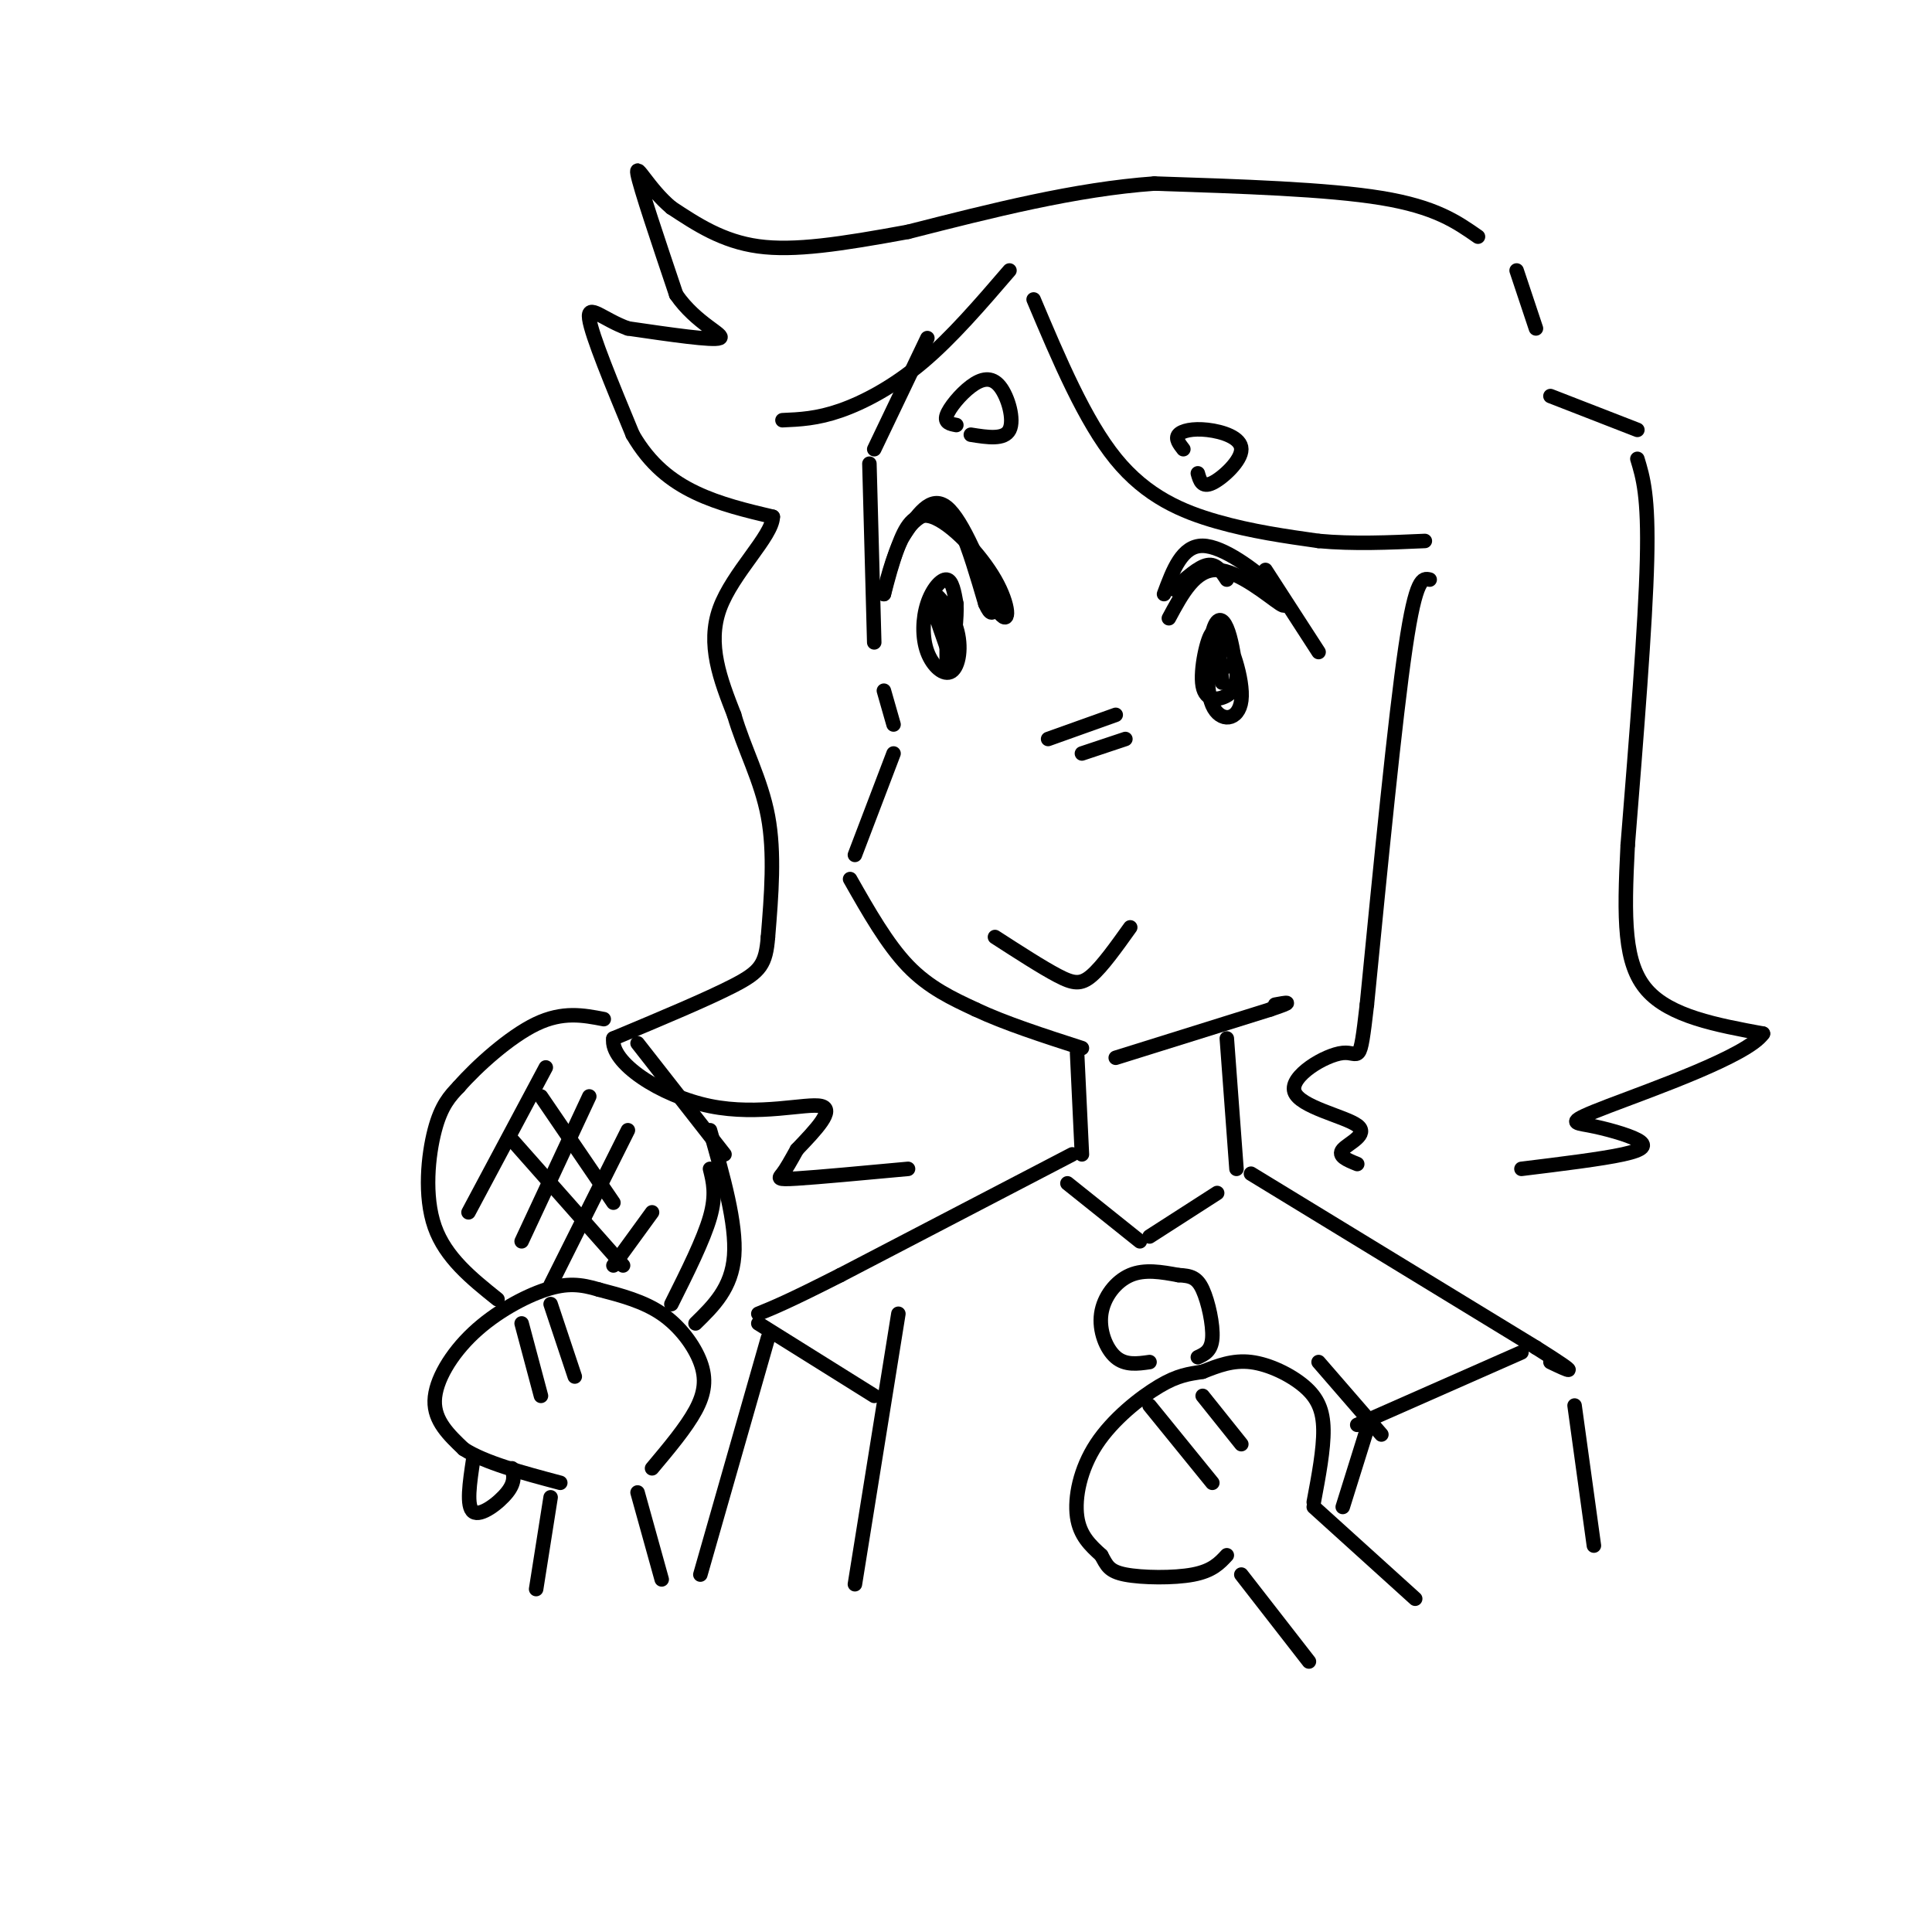 <svg viewBox='0 0 400 400' version='1.1' xmlns='http://www.w3.org/2000/svg' xmlns:xlink='http://www.w3.org/1999/xlink'><g fill='none' stroke='rgb(0,0,0)' stroke-width='3' stroke-linecap='round' stroke-linejoin='round'><path d='M187,111c2.833,-4.333 5.667,-8.667 9,-6c3.333,2.667 7.167,12.333 11,22'/><path d='M207,127c2.161,2.670 2.064,-1.656 -1,-7c-3.064,-5.344 -9.094,-11.708 -13,-13c-3.906,-1.292 -5.687,2.488 -7,6c-1.313,3.512 -2.156,6.756 -3,10'/><path d='M183,123c0.081,-0.852 1.785,-7.981 4,-12c2.215,-4.019 4.943,-4.928 7,-5c2.057,-0.072 3.445,0.694 5,4c1.555,3.306 3.278,9.153 5,15'/><path d='M204,125c1.167,2.667 1.583,1.833 2,1'/><path d='M196,125c0.000,0.000 0.000,12.000 0,12'/><path d='M242,128c2.733,-5.089 5.467,-10.178 10,-10c4.533,0.178 10.867,5.622 13,7c2.133,1.378 0.067,-1.311 -2,-4'/><path d='M263,121c-3.067,-2.844 -9.733,-7.956 -14,-8c-4.267,-0.044 -6.133,4.978 -8,10'/><path d='M243,122c2.583,-2.333 5.167,-4.667 7,-5c1.833,-0.333 2.917,1.333 4,3'/><path d='M196,134c-1.826,-5.155 -3.652,-10.309 -3,-11c0.652,-0.691 3.782,3.082 5,7c1.218,3.918 0.525,7.981 -1,9c-1.525,1.019 -3.883,-1.005 -5,-4c-1.117,-2.995 -0.993,-6.960 0,-10c0.993,-3.040 2.855,-5.154 4,-5c1.145,0.154 1.572,2.577 2,5'/><path d='M198,125c0.167,2.833 -0.417,7.417 -1,12'/><path d='M254,138c-1.326,0.643 -2.652,1.285 -3,-1c-0.348,-2.285 0.280,-7.498 2,-6c1.720,1.498 4.530,9.705 4,14c-0.530,4.295 -4.400,4.677 -6,1c-1.600,-3.677 -0.931,-11.413 0,-15c0.931,-3.587 2.123,-3.025 3,-1c0.877,2.025 1.438,5.512 2,9'/><path d='M256,139c0.185,2.439 -0.352,4.035 -2,5c-1.648,0.965 -4.405,1.298 -5,-2c-0.595,-3.298 0.973,-10.228 2,-11c1.027,-0.772 1.514,4.614 2,10'/><path d='M253,141c0.167,1.167 -0.417,-0.917 -1,-3'/><path d='M262,118c0.000,0.000 11.000,17.000 11,17'/><path d='M198,88c-1.258,-0.236 -2.517,-0.472 -2,-2c0.517,-1.528 2.809,-4.348 5,-6c2.191,-1.652 4.282,-2.137 6,0c1.718,2.137 3.062,6.896 2,9c-1.062,2.104 -4.531,1.552 -8,1'/><path d='M245,93c-0.847,-1.093 -1.694,-2.185 -1,-3c0.694,-0.815 2.928,-1.352 6,-1c3.072,0.352 6.981,1.595 7,4c0.019,2.405 -3.852,5.973 -6,7c-2.148,1.027 -2.574,-0.486 -3,-2'/><path d='M206,194c4.889,3.156 9.778,6.311 13,8c3.222,1.689 4.778,1.911 7,0c2.222,-1.911 5.111,-5.956 8,-10'/><path d='M217,153c0.000,0.000 14.000,-5.000 14,-5'/><path d='M224,156c0.000,0.000 9.000,-3.000 9,-3'/><path d='M192,70c0.000,0.000 -11.000,23.000 -11,23'/><path d='M180,96c0.000,0.000 1.000,37.000 1,37'/><path d='M183,143c0.000,0.000 2.000,7.000 2,7'/><path d='M185,156c0.000,0.000 -8.000,21.000 -8,21'/><path d='M176,182c3.833,6.750 7.667,13.500 12,18c4.333,4.500 9.167,6.750 14,9'/><path d='M202,209c6.000,2.833 14.000,5.417 22,8'/><path d='M231,219c0.000,0.000 32.000,-10.000 32,-10'/><path d='M263,209c5.500,-1.833 3.250,-1.417 1,-1'/><path d='M162,87c3.578,-0.156 7.156,-0.311 12,-2c4.844,-1.689 10.956,-4.911 17,-10c6.044,-5.089 12.022,-12.044 18,-19'/><path d='M214,62c5.311,12.578 10.622,25.156 17,33c6.378,7.844 13.822,10.956 21,13c7.178,2.044 14.089,3.022 21,4'/><path d='M273,112c7.167,0.667 14.583,0.333 22,0'/><path d='M318,68c0.000,0.000 -4.000,-12.000 -4,-12'/><path d='M306,49c-4.417,-3.083 -8.833,-6.167 -20,-8c-11.167,-1.833 -29.083,-2.417 -47,-3'/><path d='M239,38c-16.333,1.167 -33.667,5.583 -51,10'/><path d='M188,48c-14.022,2.578 -23.578,4.022 -31,3c-7.422,-1.022 -12.711,-4.511 -18,-8'/><path d='M139,43c-4.711,-3.911 -7.489,-9.689 -7,-7c0.489,2.689 4.244,13.844 8,25'/><path d='M140,61c4.089,5.978 10.311,8.422 9,9c-1.311,0.578 -10.156,-0.711 -19,-2'/><path d='M130,68c-5.133,-1.822 -8.467,-5.378 -8,-2c0.467,3.378 4.733,13.689 9,24'/><path d='M131,90c3.578,6.178 8.022,9.622 13,12c4.978,2.378 10.489,3.689 16,5'/><path d='M160,107c-0.089,4.022 -8.311,11.578 -11,19c-2.689,7.422 0.156,14.711 3,22'/><path d='M152,148c2.022,6.978 5.578,13.422 7,21c1.422,7.578 0.711,16.289 0,25'/><path d='M159,194c-0.444,5.622 -1.556,7.178 -7,10c-5.444,2.822 -15.222,6.911 -25,11'/><path d='M127,215c-0.774,4.976 9.792,11.917 20,14c10.208,2.083 20.060,-0.690 23,0c2.940,0.690 -1.030,4.845 -5,9'/><path d='M165,238c-1.357,2.440 -2.250,4.042 -3,5c-0.750,0.958 -1.357,1.274 3,1c4.357,-0.274 13.679,-1.137 23,-2'/><path d='M321,82c0.000,0.000 18.000,7.000 18,7'/><path d='M339,95c1.167,3.833 2.333,7.667 2,21c-0.333,13.333 -2.167,36.167 -4,59'/><path d='M337,175c-0.800,15.444 -0.800,24.556 4,30c4.800,5.444 14.400,7.222 24,9'/><path d='M365,214c-3.135,4.585 -22.973,11.549 -32,15c-9.027,3.451 -7.244,3.389 -4,4c3.244,0.611 7.950,1.895 10,3c2.050,1.105 1.443,2.030 -3,3c-4.443,0.970 -12.721,1.985 -21,3'/><path d='M296,120c-1.417,-0.333 -2.833,-0.667 -5,14c-2.167,14.667 -5.083,44.333 -8,74'/><path d='M283,208c-1.537,13.322 -1.379,9.628 -5,10c-3.621,0.372 -11.022,4.811 -10,8c1.022,3.189 10.468,5.128 13,7c2.532,1.872 -1.848,3.678 -3,5c-1.152,1.322 0.924,2.161 3,3'/><path d='M223,218c0.000,0.000 1.000,21.000 1,21'/><path d='M222,239c0.000,0.000 -48.000,25.000 -48,25'/><path d='M174,264c-10.833,5.500 -13.917,6.750 -17,8'/><path d='M254,215c0.000,0.000 2.000,27.000 2,27'/><path d='M259,243c0.000,0.000 59.000,36.000 59,36'/><path d='M318,279c10.333,6.500 6.667,4.750 3,3'/><path d='M326,291c0.000,0.000 4.000,29.000 4,29'/><path d='M293,331c0.000,0.000 -21.000,-19.000 -21,-19'/><path d='M272,311c1.030,-5.482 2.060,-10.964 2,-15c-0.060,-4.036 -1.208,-6.625 -4,-9c-2.792,-2.375 -7.226,-4.536 -11,-5c-3.774,-0.464 -6.887,0.768 -10,2'/><path d='M249,284c-2.877,0.475 -5.070,0.663 -9,3c-3.930,2.337 -9.596,6.821 -13,12c-3.404,5.179 -4.544,11.051 -4,15c0.544,3.949 2.772,5.974 5,8'/><path d='M228,322c1.155,2.095 1.542,3.333 5,4c3.458,0.667 9.988,0.762 14,0c4.012,-0.762 5.506,-2.381 7,-4'/><path d='M257,326c0.000,0.000 14.000,18.000 14,18'/><path d='M238,291c0.000,0.000 13.000,16.000 13,16'/><path d='M249,289c0.000,0.000 8.000,10.000 8,10'/><path d='M238,282c-2.500,0.357 -5.000,0.714 -7,-1c-2.000,-1.714 -3.500,-5.500 -3,-9c0.500,-3.500 3.000,-6.714 6,-8c3.000,-1.286 6.500,-0.643 10,0'/><path d='M244,264c2.524,0.131 3.833,0.458 5,3c1.167,2.542 2.190,7.298 2,10c-0.190,2.702 -1.595,3.351 -3,4'/><path d='M159,277c0.000,0.000 -14.000,49.000 -14,49'/><path d='M137,327c0.000,0.000 -5.000,-18.000 -5,-18'/><path d='M135,304c3.530,-4.208 7.060,-8.417 9,-12c1.940,-3.583 2.292,-6.542 1,-10c-1.292,-3.458 -4.226,-7.417 -8,-10c-3.774,-2.583 -8.387,-3.792 -13,-5'/><path d='M124,267c-3.740,-1.128 -6.590,-1.447 -11,0c-4.410,1.447 -10.380,4.659 -15,9c-4.620,4.341 -7.892,9.812 -8,14c-0.108,4.188 2.946,7.094 6,10'/><path d='M96,300c4.333,2.833 12.167,4.917 20,7'/><path d='M114,310c0.000,0.000 -3.000,19.000 -3,19'/><path d='M108,274c0.000,0.000 4.000,15.000 4,15'/><path d='M114,270c0.000,0.000 5.000,15.000 5,15'/><path d='M98,302c-0.756,4.978 -1.511,9.956 0,11c1.511,1.044 5.289,-1.844 7,-4c1.711,-2.156 1.356,-3.578 1,-5'/><path d='M103,269c-5.378,-4.311 -10.756,-8.622 -13,-15c-2.244,-6.378 -1.356,-14.822 0,-20c1.356,-5.178 3.178,-7.089 5,-9'/><path d='M95,225c3.711,-4.244 10.489,-10.356 16,-13c5.511,-2.644 9.756,-1.822 14,-1'/><path d='M132,216c0.000,0.000 18.000,23.000 18,23'/><path d='M147,242c0.667,2.667 1.333,5.333 0,10c-1.333,4.667 -4.667,11.333 -8,18'/><path d='M147,234c2.750,9.667 5.500,19.333 5,26c-0.500,6.667 -4.250,10.333 -8,14'/><path d='M113,221c0.000,0.000 -16.000,30.000 -16,30'/><path d='M122,227c0.000,0.000 -14.000,30.000 -14,30'/><path d='M130,234c0.000,0.000 -16.000,32.000 -16,32'/><path d='M135,251c0.000,0.000 -8.000,11.000 -8,11'/><path d='M106,236c0.000,0.000 23.000,26.000 23,26'/><path d='M112,227c0.000,0.000 15.000,22.000 15,22'/><path d='M221,245c0.000,0.000 15.000,12.000 15,12'/><path d='M238,256c0.000,0.000 14.000,-9.000 14,-9'/><path d='M315,280c0.000,0.000 -34.000,15.000 -34,15'/><path d='M273,282c0.000,0.000 13.000,15.000 13,15'/><path d='M283,296c0.000,0.000 -5.000,16.000 -5,16'/><path d='M157,274c0.000,0.000 24.000,15.000 24,15'/><path d='M186,272c0.000,0.000 -9.000,56.000 -9,56'/></g>
</svg>